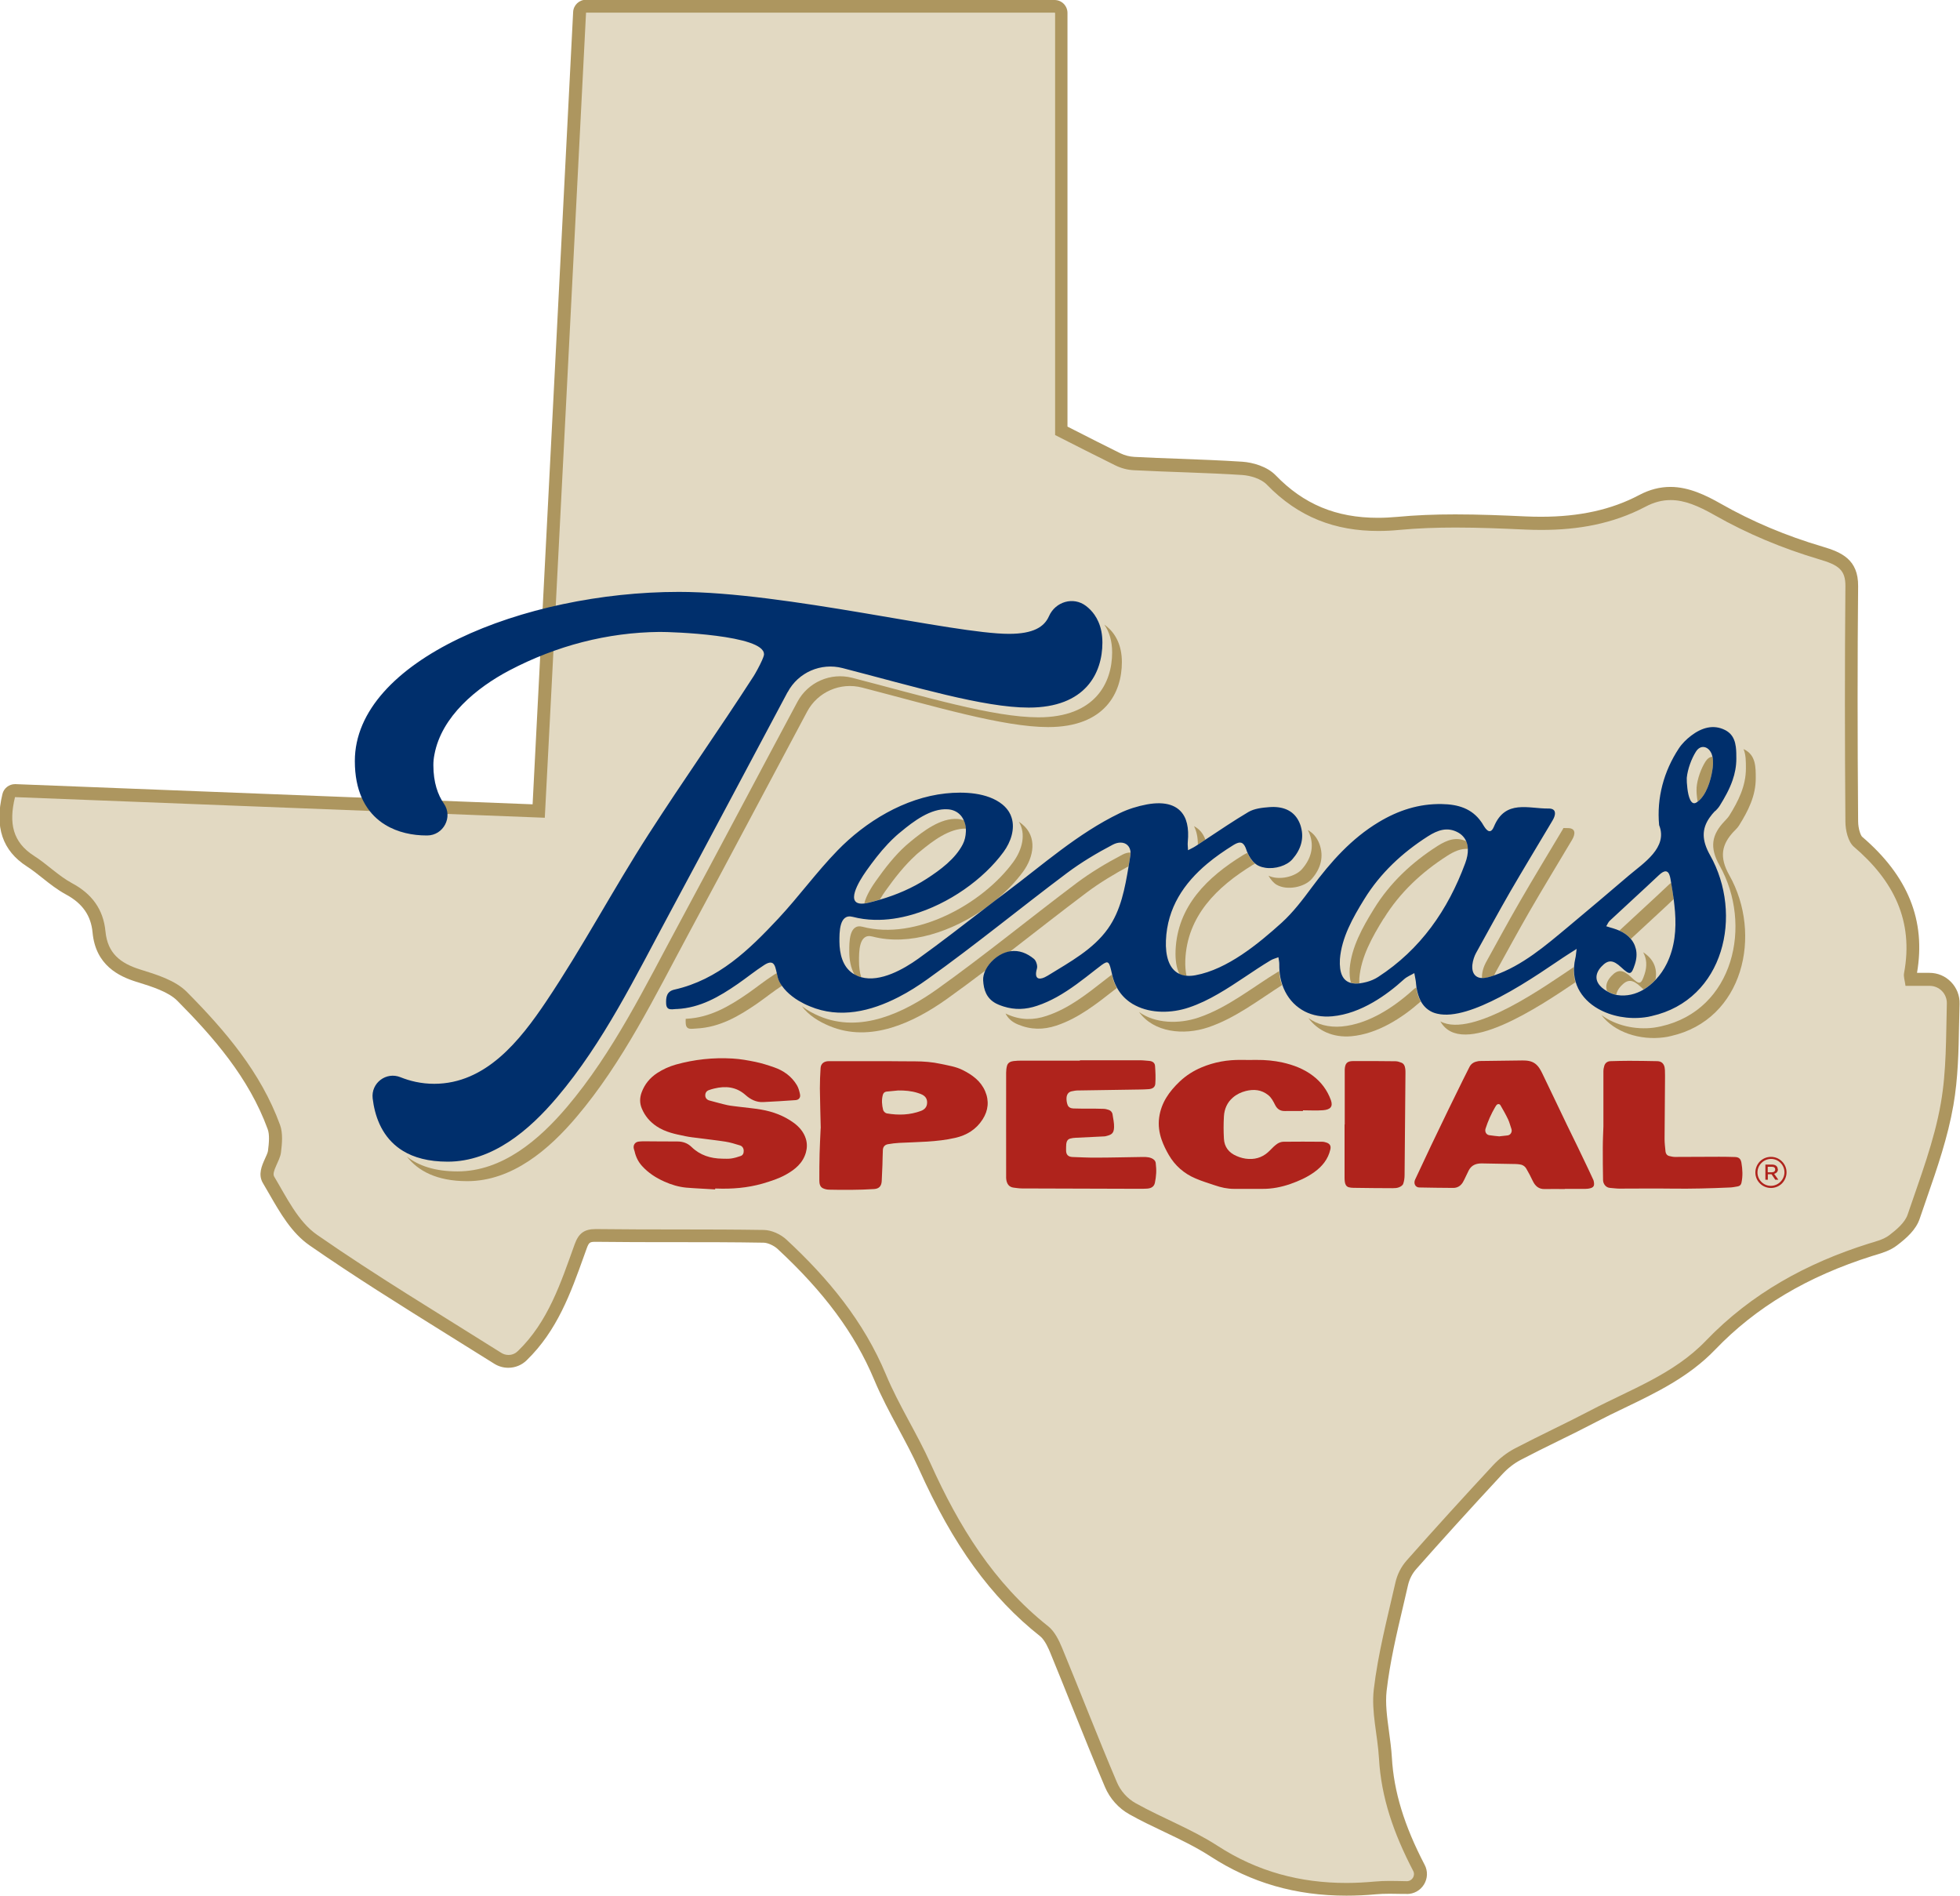 <svg width="122" height="118" viewBox="0 0 122 118" fill="none" xmlns="http://www.w3.org/2000/svg">
<g clip-path="url(#clip0_390_483)">
<path d="M83.835 117.601C80.755 117.601 78.062 116.825 75.594 115.219C74.676 114.624 73.655 114.138 72.666 113.668C71.962 113.329 71.23 112.98 70.531 112.592C69.93 112.258 69.449 111.718 69.176 111.073C68.483 109.445 67.816 107.779 67.166 106.162C66.708 105.015 66.243 103.867 65.774 102.726C65.615 102.343 65.37 101.808 65.026 101.54C62 99.147 59.706 95.973 57.587 91.264C57.205 90.407 56.746 89.56 56.303 88.74C55.779 87.763 55.239 86.757 54.801 85.708C53.584 82.802 51.65 80.18 48.706 77.454C48.401 77.175 47.925 76.962 47.565 76.957C45.708 76.93 43.818 76.924 41.989 76.924C40.399 76.924 38.755 76.924 37.139 76.902C36.571 76.902 36.369 77.05 36.178 77.591L36.003 78.077C35.206 80.306 34.381 82.611 32.546 84.386C32.311 84.616 32 84.742 31.677 84.742C31.442 84.742 31.213 84.676 31.017 84.55C30.055 83.944 29.105 83.354 28.155 82.764C25.156 80.896 22.322 79.131 19.531 77.192C18.488 76.471 17.805 75.28 17.15 74.132C17.019 73.903 16.882 73.668 16.751 73.45C16.538 73.094 16.724 72.685 16.904 72.286C16.997 72.078 17.095 71.86 17.117 71.701C17.188 71.15 17.232 70.582 17.079 70.161C15.877 66.872 13.627 64.31 11.371 62.032C10.743 61.398 9.662 61.059 8.706 60.759L8.646 60.737C7.597 60.41 6.369 59.803 6.199 58.017C6.085 56.809 5.489 55.957 4.326 55.329C3.813 55.05 3.359 54.69 2.922 54.34C2.589 54.072 2.272 53.821 1.934 53.608C0.552 52.723 0.121 51.428 0.585 49.527C0.628 49.347 0.792 49.221 0.973 49.221L33.567 50.494C33.829 45.61 36.09 1.246 36.112 0.781C36.123 0.568 36.298 0.399 36.511 0.399H65.675C65.899 0.399 66.074 0.579 66.074 0.798V26.823L66.686 27.134C67.653 27.626 68.619 28.118 69.591 28.593C69.914 28.752 70.258 28.845 70.613 28.861C71.525 28.904 72.431 28.943 73.344 28.976C74.649 29.025 75.998 29.074 77.32 29.161C77.898 29.2 78.679 29.407 79.138 29.888C80.962 31.773 83.076 32.652 85.79 32.652C86.195 32.652 86.621 32.63 87.057 32.592C88.139 32.494 89.297 32.444 90.607 32.444C92.071 32.444 93.557 32.505 94.96 32.57C95.293 32.587 95.627 32.592 95.96 32.592C98.396 32.592 100.449 32.133 102.235 31.194C102.825 30.882 103.398 30.729 103.994 30.729C105.042 30.729 106.02 31.204 106.921 31.718C108.887 32.838 111.045 33.75 113.344 34.428C114.485 34.761 115.288 35.111 115.277 36.504C115.234 40.978 115.239 45.763 115.277 51.144C115.277 51.68 115.447 52.221 115.665 52.406C118.456 54.783 119.521 57.487 118.92 60.666C118.909 60.726 118.931 60.841 118.958 60.972H120.122C120.52 60.972 120.897 61.131 121.176 61.415C121.454 61.704 121.602 62.081 121.591 62.485C121.58 62.89 121.574 63.288 121.563 63.682C121.531 65.43 121.498 67.08 121.214 68.73C120.875 70.685 120.209 72.603 119.57 74.455C119.423 74.881 119.275 75.307 119.133 75.733C118.936 76.318 118.407 76.787 117.861 77.203C117.5 77.481 117.047 77.618 116.648 77.738L116.446 77.798C112.344 79.093 109.089 81.032 106.49 83.736C104.911 85.381 102.912 86.342 100.979 87.271C100.395 87.549 99.794 87.839 99.215 88.145C98.428 88.555 97.62 88.953 96.839 89.336C96.064 89.718 95.266 90.112 94.491 90.516C94.032 90.756 93.611 91.079 93.24 91.483C91.11 93.783 89.4 95.662 87.877 97.394C87.576 97.732 87.363 98.153 87.265 98.606C87.167 99.033 87.068 99.453 86.97 99.879C86.56 101.622 86.14 103.425 85.932 105.206C85.834 106.042 85.954 106.905 86.08 107.817C86.151 108.341 86.227 108.882 86.255 109.423C86.38 111.608 87.041 113.783 88.341 116.268C88.477 116.53 88.466 116.836 88.314 117.088C88.161 117.344 87.893 117.492 87.593 117.492H87.325C87.046 117.481 86.784 117.476 86.528 117.476C86.178 117.476 85.9 117.486 85.637 117.514C85.02 117.568 84.409 117.601 83.824 117.601H83.835Z" fill="#E2D9C2"/>
<path d="M65.675 0.803V27.075C66.92 27.708 68.166 28.342 69.416 28.959C69.782 29.14 70.186 29.249 70.596 29.265C72.83 29.38 75.069 29.418 77.297 29.56C77.833 29.593 78.499 29.795 78.854 30.161C80.826 32.199 83.114 33.045 85.79 33.045C86.216 33.045 86.653 33.024 87.095 32.98C88.259 32.871 89.433 32.832 90.607 32.832C92.049 32.832 93.502 32.892 94.938 32.958C95.277 32.974 95.615 32.98 95.954 32.98C98.215 32.98 100.383 32.608 102.415 31.538C102.961 31.248 103.475 31.122 103.988 31.122C104.856 31.122 105.719 31.489 106.719 32.057C108.772 33.226 110.962 34.133 113.223 34.805C114.43 35.16 114.878 35.46 114.867 36.487C114.824 41.371 114.829 46.249 114.867 51.133C114.867 51.663 115.031 52.384 115.392 52.696C117.844 54.788 119.133 57.285 118.516 60.573C118.477 60.786 118.565 61.021 118.608 61.355H120.11C120.717 61.355 121.197 61.852 121.181 62.458C121.126 64.589 121.159 66.648 120.809 68.648C120.4 71.013 119.515 73.302 118.74 75.591C118.57 76.094 118.051 76.525 117.604 76.869C117.249 77.142 116.757 77.263 116.309 77.399C112.459 78.612 109.007 80.502 106.183 83.441C104.179 85.528 101.487 86.473 99.012 87.773C97.45 88.593 95.85 89.33 94.294 90.144C93.786 90.412 93.327 90.773 92.934 91.193C91.121 93.149 89.324 95.116 87.56 97.115C87.21 97.508 86.97 97.989 86.855 98.503C86.353 100.71 85.774 102.911 85.511 105.146C85.348 106.539 85.752 107.997 85.834 109.429C85.97 111.865 86.746 114.099 87.964 116.438C88.117 116.727 87.898 117.077 87.57 117.077C87.57 117.077 87.565 117.077 87.56 117.077C87.183 117.071 86.839 117.06 86.505 117.06C86.172 117.06 85.883 117.071 85.577 117.099C84.976 117.153 84.386 117.186 83.802 117.186C80.957 117.186 78.286 116.498 75.779 114.87C74.184 113.837 72.36 113.154 70.694 112.226C70.165 111.931 69.749 111.461 69.515 110.904C68.34 108.139 67.259 105.337 66.112 102.562C65.91 102.07 65.642 101.529 65.244 101.212C61.847 98.519 59.673 94.974 57.925 91.09C57.079 89.205 55.937 87.446 55.145 85.545C53.758 82.223 51.546 79.552 48.952 77.148C48.597 76.815 48.023 76.552 47.543 76.547C44.069 76.492 40.59 76.536 37.117 76.492C37.106 76.492 37.095 76.492 37.078 76.492C36.352 76.492 36.014 76.766 35.768 77.443C34.91 79.825 34.129 82.256 32.234 84.086H32.229C32.07 84.25 31.857 84.326 31.65 84.326C31.497 84.326 31.338 84.283 31.202 84.195C27.264 81.715 23.414 79.404 19.733 76.847C18.558 76.034 17.837 74.515 17.067 73.226C16.887 72.925 17.422 72.253 17.488 71.734C17.559 71.166 17.619 70.521 17.428 70.002C16.237 66.741 14.02 64.146 11.628 61.731C10.912 61.01 9.754 60.655 8.733 60.339C7.493 59.951 6.696 59.333 6.565 57.968C6.434 56.596 5.724 55.629 4.479 54.963C3.632 54.504 2.927 53.777 2.108 53.258C0.792 52.412 0.535 51.237 0.934 49.609C11.857 50.035 22.824 50.461 33.911 50.893C34.009 49.243 36.478 0.787 36.478 0.787H65.642M65.642 -0.016H36.478C36.052 -0.016 35.697 0.317 35.675 0.743C35.653 1.196 33.49 43.573 33.152 50.057L20.29 49.555L0.967 48.801C0.967 48.801 0.945 48.801 0.934 48.801C0.568 48.801 0.24 49.052 0.153 49.413C-0.349 51.472 0.153 52.947 1.677 53.925C1.999 54.133 2.305 54.373 2.633 54.635C3.086 54.996 3.556 55.367 4.096 55.662C5.134 56.219 5.664 56.979 5.762 58.038C5.953 60.082 7.411 60.765 8.487 61.103L8.547 61.12C9.459 61.404 10.492 61.726 11.049 62.294C13.272 64.54 15.489 67.058 16.663 70.276C16.789 70.614 16.745 71.128 16.68 71.63C16.669 71.729 16.57 71.947 16.499 72.1C16.297 72.548 16.046 73.1 16.368 73.635C16.499 73.854 16.631 74.083 16.762 74.313C17.444 75.498 18.149 76.727 19.263 77.503C22.065 79.448 24.899 81.212 27.903 83.086C28.848 83.676 29.804 84.272 30.765 84.873C31.027 85.037 31.328 85.124 31.639 85.124C32.065 85.124 32.474 84.96 32.78 84.66C34.686 82.813 35.527 80.464 36.341 78.191L36.516 77.705C36.658 77.312 36.718 77.285 37.073 77.285H37.1C38.717 77.306 40.361 77.306 41.956 77.306C43.78 77.306 45.669 77.306 47.526 77.339C47.783 77.339 48.176 77.519 48.4 77.727C51.3 80.415 53.206 82.993 54.403 85.845C54.845 86.905 55.391 87.926 55.921 88.91C56.358 89.724 56.811 90.57 57.193 91.412C59.34 96.186 61.666 99.399 64.747 101.835C65.047 102.07 65.293 102.665 65.375 102.862C65.844 104.004 66.314 105.173 66.767 106.304C67.417 107.915 68.084 109.582 68.777 111.21C69.083 111.936 69.629 112.543 70.307 112.919C71.017 113.318 71.754 113.668 72.469 114.007C73.491 114.493 74.452 114.957 75.348 115.536C77.882 117.181 80.651 117.978 83.808 117.978C84.408 117.978 85.031 117.951 85.659 117.891C85.905 117.869 86.178 117.858 86.511 117.858C86.762 117.858 87.019 117.863 87.297 117.869H87.549C87.549 117.869 87.57 117.874 87.576 117.874C88.013 117.874 88.412 117.65 88.641 117.273C88.865 116.902 88.881 116.449 88.679 116.061C87.407 113.624 86.757 111.505 86.637 109.379C86.604 108.828 86.527 108.276 86.456 107.746C86.336 106.861 86.222 106.02 86.309 105.239C86.511 103.474 86.931 101.682 87.341 99.95C87.439 99.524 87.538 99.104 87.636 98.677C87.723 98.29 87.904 97.929 88.16 97.645C89.701 95.902 91.399 94.023 93.518 91.74C93.857 91.374 94.245 91.073 94.66 90.855C95.43 90.45 96.227 90.057 96.997 89.68C97.778 89.298 98.586 88.899 99.378 88.484C99.952 88.183 100.547 87.894 101.132 87.615C103.098 86.67 105.129 85.692 106.757 83.999C109.302 81.344 112.508 79.437 116.544 78.164C116.61 78.142 116.675 78.126 116.746 78.104C117.178 77.973 117.669 77.825 118.084 77.503C118.679 77.05 119.264 76.531 119.493 75.842C119.635 75.416 119.783 74.996 119.93 74.57C120.58 72.701 121.246 70.767 121.59 68.779C121.88 67.102 121.913 65.435 121.945 63.671C121.951 63.272 121.962 62.873 121.973 62.474C121.989 61.966 121.798 61.48 121.443 61.114C121.088 60.748 120.613 60.546 120.099 60.546H119.324C119.886 57.285 118.761 54.515 115.905 52.073C115.823 51.996 115.665 51.603 115.659 51.117C115.616 45.763 115.616 40.972 115.659 36.482C115.676 34.816 114.616 34.367 113.442 34.018C111.175 33.351 109.045 32.45 107.106 31.346C106.205 30.833 105.124 30.303 103.977 30.303C103.316 30.303 102.677 30.467 102.027 30.811C100.301 31.724 98.308 32.16 95.938 32.16C95.621 32.16 95.293 32.155 94.954 32.139C93.551 32.073 92.054 32.013 90.585 32.013C89.269 32.013 88.095 32.062 86.997 32.166C86.571 32.204 86.161 32.226 85.768 32.226C83.168 32.226 81.148 31.385 79.406 29.582C78.865 29.025 77.975 28.779 77.325 28.735C75.992 28.648 74.643 28.599 73.332 28.549C72.437 28.517 71.514 28.484 70.607 28.435C70.307 28.418 70.012 28.342 69.739 28.211C68.766 27.73 67.783 27.233 66.833 26.747L66.445 26.55V0.803C66.445 0.361 66.085 3.14675e-05 65.642 3.14675e-05V-0.016Z" fill="#AD965F"/>
<path d="M44.5 74.023C43.911 73.985 43.315 73.963 42.725 73.914C42.25 73.87 41.791 73.734 41.355 73.537C40.825 73.302 40.355 72.996 39.967 72.57C39.733 72.313 39.58 72.007 39.503 71.663C39.492 71.609 39.47 71.554 39.454 71.499C39.394 71.27 39.525 71.068 39.765 71.046C39.864 71.035 39.967 71.029 40.071 71.029C40.765 71.029 41.464 71.046 42.157 71.04C42.507 71.04 42.802 71.144 43.048 71.385C43.577 71.898 44.227 72.1 44.954 72.111C45.139 72.111 45.331 72.127 45.511 72.1C45.707 72.073 45.904 72.013 46.095 71.947C46.248 71.898 46.297 71.767 46.292 71.609C46.286 71.45 46.199 71.33 46.062 71.286C45.762 71.193 45.462 71.1 45.156 71.051C44.593 70.964 44.025 70.904 43.457 70.827C43.195 70.794 42.928 70.767 42.671 70.713C42.043 70.587 41.415 70.461 40.868 70.095C40.453 69.817 40.142 69.451 39.951 68.992C39.809 68.659 39.814 68.32 39.94 67.981C40.126 67.478 40.453 67.08 40.901 66.785C41.262 66.55 41.644 66.375 42.065 66.255C43.222 65.933 44.402 65.807 45.598 65.878C46.079 65.905 46.565 65.993 47.04 66.091C47.428 66.173 47.805 66.293 48.181 66.424C48.782 66.632 49.279 66.992 49.607 67.544C49.705 67.713 49.76 67.916 49.798 68.112C49.836 68.314 49.722 68.451 49.52 68.467C48.848 68.516 48.176 68.555 47.504 68.588C47.073 68.609 46.712 68.424 46.401 68.145C45.828 67.637 45.167 67.571 44.451 67.746C44.342 67.773 44.227 67.806 44.124 67.844C43.971 67.899 43.889 68.025 43.9 68.194C43.905 68.336 44.009 68.451 44.156 68.489C44.533 68.588 44.905 68.697 45.281 68.779C45.511 68.828 45.746 68.844 45.975 68.877C46.445 68.937 46.914 68.975 47.384 69.057C48.116 69.183 48.804 69.44 49.41 69.882C49.765 70.144 50.038 70.467 50.164 70.887C50.246 71.161 50.24 71.45 50.164 71.723C49.978 72.384 49.492 72.783 48.924 73.1C48.465 73.357 47.963 73.515 47.461 73.663C46.521 73.93 45.56 74.007 44.582 73.969C44.56 73.969 44.539 73.969 44.517 73.969C44.517 73.979 44.517 73.996 44.517 74.007L44.5 74.023Z" fill="#AF231C"/>
<path d="M51.087 70.21C51.071 69.478 51.044 68.609 51.033 67.746C51.033 67.32 51.049 66.899 51.077 66.473C51.093 66.195 51.289 66.042 51.595 66.042C52.813 66.042 54.031 66.042 55.249 66.042C55.817 66.042 56.385 66.058 56.948 66.053C57.488 66.053 58.029 66.096 58.559 66.211C59.029 66.315 59.509 66.38 59.941 66.604C60.525 66.899 61.044 67.276 61.317 67.905C61.579 68.511 61.519 69.112 61.164 69.664C60.765 70.287 60.181 70.653 59.455 70.816C58.307 71.079 57.133 71.068 55.97 71.128C55.735 71.139 55.506 71.171 55.271 71.21C55.08 71.243 54.965 71.368 54.954 71.565C54.938 71.876 54.938 72.182 54.927 72.493C54.916 72.827 54.9 73.165 54.883 73.499C54.867 73.81 54.725 73.979 54.413 74.001C53.938 74.034 53.458 74.045 52.983 74.05C52.529 74.056 52.071 74.05 51.617 74.04C51.481 74.04 51.333 74.007 51.213 73.947C51.022 73.848 51 73.635 51 73.45C51 72.898 51 72.346 51.016 71.794C51.027 71.314 51.055 70.833 51.082 70.216L51.087 70.21ZM55.91 67.866C55.664 67.888 55.418 67.91 55.173 67.937C55.053 67.954 54.981 68.03 54.949 68.15C54.867 68.462 54.894 68.779 54.971 69.079C54.992 69.167 55.107 69.276 55.194 69.292C55.921 69.418 56.642 69.396 57.335 69.134C57.548 69.052 57.696 68.899 57.707 68.653C57.723 68.413 57.619 68.243 57.417 68.134C57.325 68.085 57.221 68.052 57.122 68.019C56.729 67.894 56.325 67.861 55.915 67.866H55.91Z" fill="#AF231C"/>
<path d="M67.215 65.987C68.471 65.987 69.733 65.987 70.989 65.987C71.169 65.987 71.35 66.014 71.53 66.025C71.732 66.042 71.885 66.14 71.896 66.342C71.923 66.708 71.939 67.08 71.912 67.446C71.896 67.67 71.732 67.768 71.497 67.784C71.322 67.795 71.153 67.806 70.978 67.806C69.678 67.828 68.373 67.844 67.073 67.866C66.953 67.866 66.838 67.894 66.718 67.915C66.489 67.959 66.396 68.129 66.385 68.336C66.379 68.478 66.401 68.631 66.451 68.762C66.505 68.915 66.653 68.981 66.811 68.986C67.133 68.997 67.455 68.997 67.783 68.997C68.078 68.997 68.368 68.997 68.662 69.008C68.783 69.008 68.903 69.035 69.012 69.074C69.143 69.117 69.236 69.227 69.252 69.363C69.29 69.626 69.356 69.893 69.345 70.161C69.329 70.565 69.165 70.631 68.793 70.718C68.772 70.718 68.75 70.718 68.728 70.724C68.133 70.751 67.532 70.778 66.937 70.811C66.838 70.811 66.734 70.833 66.636 70.855C66.456 70.893 66.39 71.029 66.369 71.193C66.358 71.324 66.358 71.456 66.358 71.592C66.358 71.865 66.489 71.996 66.762 72.007C67.259 72.024 67.756 72.051 68.247 72.046C69.159 72.046 70.072 72.018 70.984 72.007C71.213 72.007 71.442 71.986 71.666 72.078C71.814 72.138 71.923 72.237 71.939 72.39C71.961 72.592 71.978 72.799 71.967 73.007C71.956 73.215 71.928 73.417 71.885 73.619C71.83 73.87 71.633 73.958 71.404 73.974C71.213 73.99 71.016 73.985 70.82 73.985C68.422 73.979 66.019 73.974 63.621 73.963C63.447 73.963 63.272 73.936 63.097 73.914C62.797 73.876 62.682 73.679 62.638 73.428C62.622 73.351 62.627 73.269 62.627 73.187C62.627 71.046 62.622 68.899 62.627 66.757C62.627 66.615 62.644 66.468 62.682 66.326C62.737 66.135 62.901 66.058 63.086 66.036C63.255 66.014 63.43 66.009 63.605 66.009C64.812 66.009 66.014 66.009 67.221 66.009C67.221 65.998 67.221 65.987 67.221 65.976L67.215 65.987Z" fill="#AF231C"/>
<path d="M97.406 74.001C96.997 74.001 96.582 73.99 96.172 74.001C95.773 74.018 95.555 73.81 95.397 73.477C95.276 73.22 95.145 72.969 95.003 72.728C94.905 72.564 94.747 72.477 94.555 72.461C94.484 72.455 94.413 72.444 94.342 72.444C93.643 72.433 92.944 72.422 92.245 72.406C91.89 72.401 91.601 72.504 91.426 72.832C91.36 72.958 91.3 73.094 91.235 73.225C91.175 73.346 91.126 73.466 91.055 73.581C90.918 73.805 90.721 73.93 90.454 73.93C89.749 73.925 89.045 73.919 88.34 73.903C88.094 73.897 87.974 73.652 88.084 73.411C88.411 72.712 88.739 72.007 89.072 71.308C89.427 70.565 89.782 69.822 90.142 69.085C90.448 68.456 90.76 67.828 91.066 67.2C91.202 66.927 91.333 66.659 91.475 66.386C91.59 66.173 91.781 66.08 92.01 66.042C92.076 66.031 92.141 66.031 92.207 66.031C93.059 66.02 93.906 66.009 94.757 65.998C95.041 65.998 95.315 66.02 95.555 66.195C95.773 66.359 95.894 66.588 96.008 66.823C96.27 67.364 96.527 67.905 96.784 68.44C97.035 68.964 97.286 69.489 97.537 70.013C97.761 70.472 97.985 70.931 98.209 71.39C98.439 71.86 98.662 72.335 98.886 72.805C98.979 73.002 99.072 73.204 99.165 73.406C99.176 73.433 99.192 73.46 99.198 73.493C99.258 73.777 99.241 73.925 98.848 73.979C98.734 73.996 98.619 73.99 98.504 73.99C98.138 73.99 97.767 73.99 97.401 73.99C97.401 73.99 97.401 73.99 97.401 73.996L97.406 74.001ZM93.343 70.718C93.523 70.702 93.687 70.685 93.845 70.663C94.031 70.636 94.14 70.439 94.08 70.265C94.009 70.068 93.96 69.855 93.873 69.669C93.731 69.369 93.567 69.079 93.398 68.79C93.338 68.686 93.217 68.691 93.141 68.784C93.114 68.817 93.092 68.855 93.07 68.893C92.819 69.32 92.622 69.767 92.469 70.237C92.409 70.418 92.502 70.614 92.688 70.647C92.912 70.685 93.135 70.702 93.343 70.724V70.718Z" fill="#AF231C"/>
<path d="M81.104 69.145C80.727 69.145 80.35 69.139 79.973 69.145C79.684 69.15 79.493 69.019 79.367 68.762C79.252 68.538 79.143 68.314 78.936 68.15C78.515 67.817 78.051 67.774 77.543 67.899C77.248 67.976 76.98 68.101 76.745 68.303C76.385 68.609 76.21 69.019 76.183 69.478C76.156 69.942 76.156 70.407 76.183 70.871C76.21 71.379 76.489 71.74 76.964 71.942C77.21 72.051 77.466 72.117 77.728 72.128C78.253 72.155 78.695 71.964 79.056 71.587C79.198 71.439 79.34 71.297 79.504 71.183C79.613 71.112 79.755 71.057 79.886 71.057C80.694 71.046 81.497 71.051 82.305 71.057C82.398 71.057 82.491 71.084 82.573 71.111C82.78 71.183 82.857 71.319 82.808 71.532C82.671 72.138 82.305 72.592 81.808 72.947C81.355 73.275 80.847 73.499 80.323 73.684C79.755 73.881 79.17 73.996 78.57 73.99C77.985 73.99 77.401 73.99 76.816 73.99C76.401 73.99 76.003 73.903 75.609 73.766C75.211 73.63 74.801 73.51 74.413 73.34C73.703 73.04 73.141 72.548 72.753 71.882C72.578 71.581 72.42 71.259 72.305 70.931C72.152 70.489 72.087 70.03 72.152 69.549C72.278 68.626 72.78 67.927 73.43 67.309C73.829 66.932 74.282 66.643 74.79 66.43C75.582 66.096 76.412 65.949 77.275 65.965C77.592 65.971 77.903 65.965 78.22 65.965C78.761 65.96 79.301 66.009 79.826 66.124C80.508 66.277 81.164 66.523 81.726 66.954C82.245 67.347 82.622 67.861 82.841 68.467C82.988 68.877 82.802 69.063 82.349 69.096C81.934 69.128 81.519 69.101 81.098 69.101C81.098 69.112 81.098 69.123 81.098 69.128L81.104 69.145Z" fill="#AF231C"/>
<path d="M99.804 70.101C99.804 68.888 99.804 67.784 99.804 66.675C99.804 66.555 99.826 66.43 99.864 66.315C99.924 66.14 100.066 66.047 100.247 66.042C100.629 66.031 101.017 66.02 101.399 66.02C101.978 66.02 102.557 66.031 103.141 66.042C103.327 66.042 103.485 66.113 103.567 66.288C103.611 66.38 103.627 66.49 103.633 66.599C103.644 66.823 103.638 67.047 103.638 67.276C103.627 68.478 103.616 69.68 103.611 70.882C103.611 71.144 103.644 71.412 103.671 71.674C103.687 71.811 103.769 71.914 103.906 71.947C104.021 71.975 104.141 72.002 104.255 72.002C105.173 72.002 106.091 71.996 107.003 71.991C107.33 71.991 107.658 71.996 107.986 72.007C108.237 72.013 108.352 72.117 108.395 72.368C108.466 72.783 108.488 73.198 108.395 73.619C108.368 73.745 108.286 73.816 108.16 73.837C108.002 73.865 107.844 73.897 107.691 73.903C106.489 73.958 105.282 73.99 104.081 73.974C102.983 73.958 101.885 73.974 100.787 73.974C100.596 73.974 100.411 73.941 100.219 73.93C99.957 73.914 99.788 73.684 99.782 73.444C99.772 72.772 99.761 72.1 99.766 71.428C99.766 70.953 99.793 70.472 99.804 70.106V70.101Z" fill="#AF231C"/>
<path d="M83.703 69.986C83.703 68.866 83.703 67.741 83.703 66.621C83.703 66.599 83.703 66.577 83.703 66.555C83.725 66.184 83.845 66.042 84.211 66.036C85.096 66.031 85.981 66.036 86.865 66.047C86.986 66.047 87.111 66.091 87.226 66.135C87.401 66.2 87.45 66.364 87.472 66.528C87.483 66.61 87.483 66.697 87.483 66.779C87.466 68.899 87.45 71.019 87.428 73.138C87.428 73.319 87.401 73.51 87.341 73.679C87.308 73.772 87.182 73.854 87.079 73.892C86.958 73.941 86.816 73.947 86.685 73.947C85.871 73.947 85.058 73.936 84.244 73.925C84.146 73.925 84.037 73.914 83.944 73.887C83.791 73.837 83.731 73.706 83.709 73.559C83.698 73.477 83.692 73.389 83.692 73.308C83.692 72.198 83.692 71.09 83.692 69.981C83.692 69.981 83.698 69.981 83.703 69.981V69.986Z" fill="#AF231C"/>
<path d="M106.576 47.992C106.626 47.708 106.664 47.386 106.593 47.096C106.44 47.102 106.292 47.194 106.167 47.38C105.883 47.823 105.648 48.473 105.604 49.014V49.09C105.593 49.183 105.604 49.544 105.67 49.893C106.2 49.494 106.473 48.599 106.576 47.992Z" fill="#AD965F"/>
<path d="M100.815 57.907C100.815 57.907 100.809 57.913 100.804 57.918C101.099 58.05 101.333 58.224 101.514 58.432C102.398 57.602 103.3 56.793 104.179 55.957C104.135 55.618 104.081 55.28 104.021 54.941C103.966 54.979 103.911 55.028 103.851 55.083C102.846 56.034 101.82 56.962 100.809 57.907H100.815Z" fill="#AD965F"/>
<path d="M89.656 63.567C90.978 65.916 95.877 62.606 98.062 61.131C97.98 60.841 97.941 60.524 97.969 60.18C96.363 61.24 91.677 64.649 89.656 63.567Z" fill="#AD965F"/>
<path d="M102.126 61.415C102.191 61.475 102.251 61.529 102.306 61.578C102.573 61.42 102.825 61.212 103.043 60.978C103.185 60.267 102.907 59.656 102.278 59.268C102.497 59.65 102.535 60.12 102.366 60.628C102.147 61.289 102.06 61.311 101.519 60.803C101.011 60.328 100.695 60.317 100.29 60.754C100.006 61.06 99.914 61.382 100.034 61.682C100.214 61.786 100.411 61.863 100.602 61.906C100.635 61.726 100.733 61.54 100.897 61.365C101.306 60.928 101.618 60.939 102.126 61.415Z" fill="#AD965F"/>
<path d="M78.963 54.509C79.094 54.739 79.269 54.952 79.471 55.067C80.121 55.438 81.208 55.214 81.655 54.695C82.207 54.061 82.425 53.313 82.12 52.505C81.972 52.122 81.732 51.838 81.404 51.658C81.448 51.734 81.481 51.811 81.513 51.893C81.819 52.701 81.601 53.45 81.049 54.083C80.623 54.575 79.618 54.804 78.963 54.504V54.509Z" fill="#AD965F"/>
<path d="M56.997 53.22C57.09 53.138 57.182 53.056 57.281 52.98C58.035 52.357 59.089 51.543 60.126 51.57C60.11 51.39 60.072 51.215 60.001 51.057C59.886 51.013 59.76 50.98 59.618 50.969C58.553 50.887 57.456 51.734 56.68 52.373C56.587 52.455 56.489 52.532 56.396 52.614C55.691 53.242 55.069 54.05 54.523 54.821C54.288 55.149 53.9 55.755 53.802 56.219C53.889 56.208 53.987 56.192 54.097 56.165C54.321 56.11 54.544 56.05 54.768 55.984C54.894 55.766 55.025 55.569 55.129 55.427C55.675 54.657 56.303 53.854 57.002 53.22H56.997Z" fill="#AD965F"/>
<path d="M48.345 60.573C48.291 60.595 48.231 60.628 48.165 60.672C47.597 61.038 47.073 61.464 46.521 61.846C45.374 62.638 44.189 63.327 42.736 63.403C42.72 63.403 42.698 63.403 42.682 63.403C42.676 63.491 42.676 63.583 42.682 63.676C42.704 64.13 43.037 64.02 43.348 64.01C44.801 63.938 45.986 63.245 47.133 62.453C47.652 62.092 48.143 61.693 48.673 61.349C48.618 61.273 48.569 61.191 48.52 61.103C48.438 60.95 48.395 60.754 48.356 60.568L48.345 60.573Z" fill="#AD965F"/>
<path d="M107.964 51.707C108.068 51.598 108.177 51.489 108.253 51.363C108.816 50.461 109.291 49.527 109.286 48.429C109.286 47.752 109.296 47.009 108.586 46.648C108.57 46.637 108.548 46.632 108.526 46.621C108.679 46.981 108.674 47.413 108.674 47.823C108.674 48.915 108.204 49.855 107.642 50.756C107.56 50.882 107.456 50.991 107.352 51.101C106.544 51.942 106.396 52.739 107.035 53.865C109.111 57.552 107.926 62.851 103.398 63.873C103.251 63.906 103.103 63.933 102.956 63.955C101.803 64.108 100.553 63.824 99.679 63.168C100.482 64.25 102.098 64.758 103.562 64.561C103.709 64.545 103.857 64.518 104.004 64.479C108.532 63.458 109.717 58.153 107.642 54.471C107.003 53.34 107.15 52.548 107.958 51.707H107.964Z" fill="#AD965F"/>
<path d="M77.979 53.827C78.028 53.799 78.072 53.772 78.116 53.75C77.919 53.586 77.75 53.335 77.646 53.084C77.564 53.111 77.477 53.155 77.373 53.22C75.156 54.581 73.282 56.394 73.173 59.158C73.151 59.71 73.217 60.235 73.419 60.633C73.544 60.694 73.692 60.726 73.856 60.743C73.79 60.442 73.768 60.109 73.779 59.765C73.888 57.001 75.756 55.187 77.979 53.827Z" fill="#AD965F"/>
<path d="M69.209 60.655C69.094 60.737 68.953 60.852 68.767 60.994C67.647 61.868 66.533 62.764 65.146 63.223C64.332 63.496 63.556 63.496 62.743 63.146C62.688 63.124 62.639 63.097 62.59 63.075C62.732 63.359 62.967 63.594 63.349 63.753C64.168 64.097 64.938 64.097 65.752 63.829C67.134 63.37 68.254 62.474 69.373 61.6C69.422 61.562 69.471 61.524 69.515 61.491C69.389 61.256 69.286 60.999 69.22 60.704C69.22 60.688 69.215 60.672 69.209 60.655Z" fill="#AD965F"/>
<path d="M62.578 59.289C62.677 59.257 62.775 59.229 62.873 59.218C64.457 57.995 66.025 56.76 67.625 55.558C68.444 54.941 69.34 54.406 70.246 53.914C70.279 53.701 70.317 53.493 70.35 53.286C70.367 53.204 70.367 53.127 70.367 53.056C70.214 53.056 70.044 53.094 69.87 53.187C68.881 53.706 67.909 54.285 67.019 54.952C64.113 57.137 61.3 59.443 58.346 61.551C56.27 63.032 53.567 64.321 51.011 63.245C50.634 63.086 50.246 62.879 49.913 62.622C50.328 63.19 50.989 63.589 51.623 63.851C54.179 64.927 56.882 63.638 58.957 62.158C59.76 61.584 60.547 60.999 61.333 60.404C61.568 59.912 62.065 59.47 62.584 59.295L62.578 59.289Z" fill="#AD965F"/>
<path d="M75.03 52.259C74.894 51.876 74.659 51.592 74.32 51.417C74.479 51.723 74.561 52.106 74.561 52.565C74.719 52.461 74.872 52.362 75.03 52.253V52.259Z" fill="#AD965F"/>
<path d="M86.134 57.164C87.128 55.553 88.488 54.28 90.088 53.258C90.514 52.985 90.929 52.805 91.366 52.832C91.361 52.657 91.328 52.499 91.268 52.357C90.645 52.062 90.072 52.275 89.482 52.647C87.882 53.668 86.522 54.941 85.528 56.553C84.801 57.727 84.124 58.945 84.01 60.284C83.993 60.644 84.02 60.934 84.091 61.163C84.239 61.202 84.414 61.212 84.61 61.191C84.61 61.098 84.61 60.999 84.61 60.89C84.719 59.552 85.402 58.334 86.129 57.159L86.134 57.164Z" fill="#AD965F"/>
<path d="M74.593 63.332C73.354 63.747 71.895 63.698 70.901 62.983C71.813 64.255 73.67 64.452 75.2 63.938C76.887 63.37 78.313 62.256 79.793 61.311C79.7 61.038 79.64 60.743 79.618 60.437C77.98 61.426 76.439 62.709 74.593 63.332Z" fill="#AD965F"/>
<path d="M92.48 59.918C92.355 60.147 92.224 60.541 92.246 60.874C92.486 60.879 92.754 60.797 92.95 60.726C92.966 60.726 92.983 60.715 92.999 60.71C93.027 60.639 93.059 60.579 93.087 60.524C93.791 59.251 94.485 57.973 95.211 56.711C96.074 55.22 96.975 53.745 97.855 52.264C98.062 51.914 98.095 51.538 97.592 51.538C97.5 51.538 97.407 51.538 97.314 51.532C97.297 51.576 97.276 51.614 97.248 51.658C96.364 53.138 95.468 54.613 94.605 56.105C93.879 57.361 93.185 58.645 92.48 59.918Z" fill="#AD965F"/>
<path d="M87.986 61.578C86.773 62.682 85.19 63.731 83.518 63.884C82.694 63.955 81.984 63.753 81.438 63.354C82.011 64.135 82.956 64.594 84.125 64.49C85.725 64.343 87.243 63.381 88.428 62.332C88.297 62.097 88.204 61.803 88.155 61.453C88.095 61.491 88.04 61.529 87.986 61.578Z" fill="#AD965F"/>
<path d="M50.24 44.288C50.896 43.059 52.31 42.442 53.659 42.791C58.154 43.955 62.441 45.25 65.243 45.25C68.782 45.25 69.831 43.103 69.831 41.207C69.831 40.158 69.438 39.404 68.815 38.929C68.788 38.907 68.76 38.891 68.738 38.874C69.05 39.317 69.225 39.896 69.225 40.601C69.225 42.496 68.17 44.643 64.637 44.643C61.83 44.643 57.548 43.349 53.053 42.185C51.704 41.835 50.289 42.453 49.634 43.682C47.176 48.265 44.757 52.865 42.288 57.443C40.175 61.355 38.176 65.495 35.281 68.904C33.566 70.926 31.272 72.903 28.476 72.903C27.045 72.903 26.04 72.537 25.33 71.985C26.018 72.865 27.176 73.51 29.082 73.51C31.884 73.51 34.178 71.532 35.887 69.511C38.782 66.102 40.786 61.961 42.894 58.049C45.363 53.471 47.788 48.872 50.24 44.288Z" fill="#AD965F"/>
<path d="M61.928 56.061C62.617 55.504 63.217 54.886 63.682 54.247C64.348 53.335 64.588 52.078 63.616 51.286C63.556 51.237 63.49 51.188 63.419 51.144C63.884 51.909 63.622 52.892 63.075 53.641C61.164 56.263 56.997 58.552 53.693 57.678C52.84 57.454 52.862 58.667 52.862 59.218C52.862 59.705 52.944 60.229 53.19 60.655C53.327 60.732 53.463 60.792 53.611 60.83C53.507 60.508 53.469 60.158 53.469 59.825C53.469 59.273 53.447 58.06 54.299 58.284C56.593 58.891 59.301 57.973 61.382 56.482L61.928 56.061Z" fill="#AD965F"/>
<path d="M106.751 50.494C106.855 50.385 106.964 50.276 107.041 50.15C107.357 49.642 107.652 49.117 107.843 48.56C107.991 48.134 108.078 47.692 108.078 47.216C108.078 46.971 108.078 46.719 108.046 46.479C108.024 46.315 107.991 46.162 107.925 46.014C107.827 45.78 107.658 45.578 107.379 45.435C106.636 45.059 105.905 45.299 105.271 45.78C104.976 46.004 104.698 46.277 104.496 46.583C103.562 48.003 103.114 49.653 103.272 51.352C103.835 52.75 102.295 53.717 101.393 54.482C100.143 55.547 98.892 56.613 97.63 57.662C96.221 58.836 94.763 60.098 93.004 60.704C92.988 60.71 92.972 60.715 92.955 60.721C92.759 60.786 92.491 60.874 92.251 60.868C92.098 60.868 91.961 60.825 91.847 60.726C91.475 60.398 91.683 59.661 91.879 59.306C92.584 58.033 93.278 56.755 94.004 55.493C94.79 54.143 95.599 52.805 96.401 51.461C96.483 51.325 96.565 51.188 96.647 51.046C96.669 51.008 96.691 50.964 96.713 50.92C96.855 50.609 96.833 50.314 96.385 50.319C95.151 50.336 93.704 49.735 92.993 51.439C92.922 51.609 92.852 51.691 92.775 51.723C92.77 51.723 92.764 51.723 92.759 51.723C92.66 51.751 92.562 51.674 92.469 51.559C92.42 51.494 92.371 51.423 92.322 51.341C92.284 51.27 92.24 51.204 92.196 51.144C91.617 50.319 90.76 50.057 89.749 50.041C88.313 50.013 87.024 50.44 85.817 51.166C84.118 52.188 82.835 53.635 81.666 55.209C81.087 55.99 80.492 56.777 79.777 57.427C78.318 58.743 76.396 60.328 74.413 60.694C74.211 60.732 74.026 60.743 73.862 60.726C73.698 60.715 73.556 60.677 73.425 60.617C72.748 60.317 72.535 59.459 72.573 58.536C72.655 56.487 73.703 54.963 75.14 53.756C75.642 53.335 76.194 52.953 76.767 52.597C77.106 52.39 77.313 52.362 77.477 52.647C77.516 52.712 77.548 52.794 77.581 52.892C77.597 52.953 77.625 53.013 77.652 53.073C77.761 53.324 77.925 53.575 78.122 53.739C78.165 53.777 78.215 53.81 78.264 53.843C78.296 53.859 78.329 53.881 78.362 53.892C78.482 53.947 78.619 53.985 78.761 54.007C79.372 54.1 80.104 53.876 80.448 53.471C80.956 52.892 81.18 52.221 80.984 51.488C80.967 51.417 80.945 51.346 80.918 51.281C80.885 51.199 80.853 51.117 80.809 51.046C80.481 50.445 79.859 50.166 79.007 50.232C78.57 50.265 78.078 50.319 77.712 50.532C76.8 51.073 75.921 51.669 75.036 52.253C74.878 52.357 74.725 52.461 74.566 52.565C74.517 52.597 74.468 52.625 74.424 52.657C74.277 52.756 74.108 52.827 73.949 52.914C73.944 52.745 73.916 52.57 73.933 52.401C73.976 51.964 73.96 51.581 73.884 51.259C73.845 51.095 73.791 50.942 73.72 50.811C73.348 50.117 72.562 49.849 71.388 50.063C70.809 50.172 70.224 50.352 69.695 50.609C67.073 51.876 64.916 53.816 62.611 55.542C62.382 55.711 62.158 55.886 61.928 56.056C61.928 56.056 61.917 56.061 61.917 56.066C61.737 56.203 61.562 56.34 61.382 56.476C59.978 57.552 58.586 58.639 57.155 59.666C56.254 60.311 54.79 61.147 53.61 60.819C53.463 60.781 53.326 60.721 53.19 60.644C53.157 60.628 53.119 60.606 53.086 60.584C52.436 60.153 52.256 59.339 52.25 58.601C52.25 58.049 52.228 56.837 53.081 57.061C53.517 57.175 53.971 57.236 54.429 57.246C55.205 57.268 56.002 57.148 56.789 56.919C59.061 56.263 61.229 54.712 62.464 53.023C62.928 52.39 63.184 51.592 62.971 50.898C62.933 50.773 62.879 50.647 62.808 50.532C62.704 50.368 62.573 50.21 62.398 50.068C61.469 49.314 59.984 49.26 58.859 49.38C56.303 49.653 53.873 51.133 52.125 52.936C50.825 54.275 49.722 55.799 48.449 57.164C46.63 59.109 44.719 60.972 41.977 61.589C41.486 61.699 41.447 62.081 41.464 62.464C41.486 62.89 41.781 62.819 42.075 62.797C42.092 62.797 42.114 62.797 42.13 62.797C43.583 62.726 44.768 62.032 45.915 61.24C46.472 60.857 46.996 60.426 47.559 60.065C47.832 59.885 48.001 59.874 48.111 59.956C48.247 60.06 48.291 60.306 48.351 60.568C48.389 60.754 48.433 60.95 48.515 61.103C48.558 61.191 48.608 61.267 48.668 61.349C48.842 61.6 49.061 61.813 49.307 62.005C49.432 62.103 49.569 62.196 49.705 62.278C49.935 62.414 50.169 62.535 50.404 62.627C52.272 63.414 54.211 62.939 55.931 62.054C56.571 61.726 57.177 61.338 57.739 60.934C60.694 58.825 63.507 56.514 66.412 54.335C67.302 53.668 68.275 53.089 69.263 52.57C69.438 52.477 69.602 52.439 69.755 52.439C70.099 52.439 70.35 52.674 70.372 53.045C70.372 53.116 70.372 53.193 70.355 53.275C70.317 53.482 70.284 53.696 70.252 53.903C70.022 55.269 69.776 56.656 68.957 57.804C68.045 59.087 66.587 59.874 65.276 60.683C65.238 60.704 65.205 60.726 65.167 60.748C65.167 60.748 65.167 60.748 65.162 60.748C64.817 60.961 64.375 61.038 64.512 60.404C64.517 60.366 64.528 60.322 64.544 60.278C64.566 60.202 64.561 60.098 64.533 59.994C64.501 59.869 64.435 59.737 64.359 59.677C63.927 59.322 63.436 59.12 62.884 59.202C62.786 59.218 62.687 59.24 62.589 59.273C62.07 59.448 61.573 59.896 61.338 60.382C61.24 60.59 61.185 60.808 61.196 61.01C61.229 61.611 61.404 62.136 61.999 62.453C62.048 62.48 62.098 62.502 62.152 62.524C62.256 62.567 62.36 62.606 62.464 62.638C63.168 62.862 63.845 62.835 64.555 62.595C64.987 62.453 65.396 62.261 65.784 62.048C66.636 61.573 67.406 60.967 68.171 60.366C68.826 59.858 68.963 59.721 69.099 60.147C69.138 60.267 69.17 60.426 69.219 60.633C69.219 60.65 69.225 60.666 69.23 60.683C69.296 60.972 69.394 61.234 69.525 61.469C69.722 61.835 69.99 62.125 70.306 62.354C70.426 62.442 70.552 62.518 70.689 62.584C71.65 63.075 72.911 63.07 73.998 62.704C74.637 62.491 75.238 62.196 75.822 61.857C76.948 61.212 77.996 60.42 79.094 59.765C79.241 59.677 79.411 59.639 79.575 59.574C79.585 59.656 79.602 59.732 79.613 59.814C79.624 59.88 79.629 59.945 79.629 60.011C79.629 60.147 79.629 60.278 79.64 60.409C79.662 60.721 79.722 61.01 79.815 61.283C80.017 61.879 80.372 62.376 80.847 62.72C80.962 62.808 81.087 62.879 81.218 62.95C81.704 63.196 82.283 63.31 82.928 63.25C83.813 63.168 84.67 62.84 85.462 62.382C86.172 61.972 86.827 61.464 87.395 60.945C87.576 60.781 87.821 60.688 88.034 60.562C88.067 60.764 88.116 60.961 88.138 61.163C88.138 61.174 88.138 61.18 88.138 61.191C88.144 61.273 88.155 61.355 88.165 61.431C88.22 61.786 88.313 62.076 88.439 62.311C88.597 62.6 88.805 62.802 89.056 62.939C89.181 63.01 89.323 63.059 89.476 63.092C90.492 63.327 91.939 62.791 93.354 62.054C95.14 61.12 96.871 59.858 97.581 59.41C97.767 59.295 97.953 59.175 98.138 59.055C98.116 59.202 98.106 59.35 98.084 59.497C98.073 59.552 98.067 59.612 98.051 59.666C98.013 59.83 97.991 59.994 97.98 60.147C97.953 60.491 97.991 60.808 98.073 61.098C98.242 61.682 98.608 62.163 99.089 62.529C99.209 62.622 99.34 62.704 99.471 62.78C100.301 63.256 101.366 63.447 102.366 63.316C102.513 63.299 102.66 63.272 102.808 63.234C107.336 62.212 108.521 56.908 106.445 53.226C105.916 52.291 105.926 51.587 106.407 50.893C106.505 50.751 106.626 50.603 106.762 50.461L106.751 50.494ZM53.911 54.214C54.32 53.641 54.768 53.045 55.265 52.521C55.434 52.341 55.609 52.171 55.784 52.013C55.877 51.931 55.97 51.849 56.068 51.773C56.843 51.128 57.941 50.287 59.006 50.368C59.301 50.39 59.536 50.5 59.711 50.658C59.837 50.767 59.929 50.909 59.995 51.062C60.066 51.221 60.109 51.396 60.12 51.576C60.12 51.641 60.126 51.702 60.12 51.767C60.109 52.035 60.05 52.308 59.929 52.543C59.46 53.455 58.531 54.138 57.69 54.684C56.789 55.269 55.789 55.695 54.757 55.995C54.533 56.061 54.309 56.121 54.086 56.176C53.976 56.203 53.878 56.219 53.791 56.23C52.529 56.367 53.479 54.826 53.905 54.225L53.911 54.214ZM83.403 59.688C83.512 58.35 84.195 57.132 84.921 55.957C85.915 54.346 87.275 53.073 88.876 52.051C89.493 51.658 90.093 51.445 90.76 51.811C90.995 51.942 91.169 52.133 91.268 52.368C91.328 52.51 91.361 52.668 91.366 52.843C91.377 53.105 91.322 53.401 91.202 53.723C90.126 56.635 88.422 59.087 85.779 60.803C85.56 60.945 85.309 61.049 85.063 61.114C84.9 61.158 84.747 61.185 84.61 61.202C84.413 61.223 84.239 61.212 84.091 61.174C83.583 61.043 83.354 60.557 83.403 59.688ZM99.684 61.437C99.258 61.054 99.28 60.584 99.684 60.153C100.094 59.716 100.405 59.727 100.913 60.202C101.459 60.704 101.541 60.688 101.759 60.027C101.874 59.683 101.896 59.355 101.825 59.06C101.792 58.923 101.743 58.792 101.672 58.667C101.628 58.585 101.574 58.508 101.508 58.432C101.333 58.224 101.093 58.049 100.798 57.918C100.672 57.864 100.541 57.815 100.394 57.771C100.339 57.754 100.279 57.738 100.225 57.722C100.143 57.694 100.061 57.672 99.979 57.645C100.055 57.531 100.104 57.388 100.203 57.301C101.213 56.356 102.24 55.427 103.245 54.477C103.605 54.133 103.835 54.138 103.944 54.542C103.955 54.586 103.966 54.635 103.977 54.69C103.993 54.772 104.004 54.859 104.02 54.947C104.075 55.28 104.135 55.618 104.179 55.963C104.212 56.225 104.239 56.487 104.261 56.744C104.343 57.836 104.255 58.929 103.753 59.962C103.573 60.328 103.338 60.677 103.048 60.983C102.83 61.218 102.579 61.42 102.311 61.584C101.819 61.873 101.257 62.021 100.662 61.928C100.64 61.928 100.623 61.923 100.601 61.917C100.41 61.879 100.214 61.797 100.033 61.693C99.908 61.622 99.788 61.535 99.684 61.442V61.437ZM105.599 49.942C105.249 50.166 105.091 49.566 105.031 49.068C104.998 48.795 104.987 48.555 104.993 48.484V48.407C105.047 47.867 105.282 47.222 105.566 46.774C105.855 46.321 106.325 46.446 106.522 46.878C106.533 46.9 106.544 46.921 106.549 46.949C106.565 46.998 106.582 47.047 106.593 47.096C106.658 47.386 106.626 47.714 106.576 47.992C106.473 48.599 106.205 49.494 105.67 49.893C105.648 49.91 105.621 49.926 105.599 49.942Z" fill="#002F6C"/>
<path d="M49.029 43.075C49.684 41.846 51.099 41.229 52.448 41.579C56.943 42.742 61.23 44.037 64.032 44.037C67.571 44.037 68.619 41.89 68.619 39.994C68.619 39.497 68.532 39.06 68.368 38.694C68.302 38.541 68.221 38.399 68.128 38.263C67.98 38.05 67.8 37.864 67.598 37.711C66.811 37.11 65.692 37.443 65.293 38.35C64.998 39.022 64.31 39.448 62.803 39.448C59.351 39.448 48.821 36.837 42.256 36.837C32.611 36.837 22.087 41.092 22.087 47.364C22.087 49.2 22.721 50.374 23.616 51.079C23.731 51.172 23.851 51.254 23.977 51.33C24.758 51.811 25.686 51.996 26.555 51.996H26.593C27.603 51.991 28.209 50.844 27.63 50.014C27.259 49.478 26.975 48.708 26.975 47.615C26.975 47.397 26.997 47.178 27.041 46.96C27.483 44.578 29.684 42.786 31.71 41.721C34.632 40.186 37.8 39.361 41.055 39.328C41.803 39.322 47.565 39.519 47.554 40.715C47.554 40.732 47.554 40.743 47.554 40.759C47.543 40.825 47.499 40.945 47.439 41.081C47.281 41.442 47.002 41.939 46.91 42.081C44.681 45.534 42.606 48.451 40.378 51.909C38.171 55.334 36.265 58.951 33.993 62.332C32.36 64.763 30.241 67.451 27.024 67.451C26.205 67.451 25.5 67.271 24.927 67.041C24.037 66.681 23.086 67.402 23.196 68.358C23.321 69.407 23.715 70.587 24.725 71.379C24.834 71.466 24.954 71.549 25.08 71.625C25.757 72.04 26.664 72.297 27.865 72.297C30.667 72.297 32.961 70.319 34.67 68.298C37.565 64.889 39.569 60.748 41.678 56.837C44.146 52.259 46.571 47.659 49.023 43.075H49.029Z" fill="#002F6C"/>
<path d="M109.547 72.28C109.176 72.657 109.16 73.269 109.547 73.652C109.93 74.034 110.547 74.023 110.918 73.652C111.29 73.275 111.306 72.663 110.918 72.28C110.536 71.898 109.919 71.909 109.547 72.28ZM110.825 73.548C110.503 73.876 109.973 73.892 109.64 73.559C109.307 73.225 109.318 72.701 109.64 72.379C109.962 72.051 110.492 72.035 110.825 72.368C111.164 72.707 111.148 73.225 110.825 73.548Z" fill="#AF231C"/>
<path d="M110.656 72.767C110.656 72.576 110.497 72.477 110.306 72.477H109.886V73.422H110.039V73.078H110.268L110.503 73.422H110.694L110.432 73.056C110.563 73.018 110.667 72.925 110.667 72.772L110.656 72.767ZM110.033 72.952V72.614H110.284C110.416 72.614 110.497 72.668 110.497 72.783C110.497 72.887 110.421 72.958 110.284 72.958H110.033V72.952Z" fill="#AF231C"/>
</g>
<defs>
<clipPath id="clip0_390_483">
<rect width="122" height="118" fill="white"/>
</clipPath>
</defs>
</svg>
